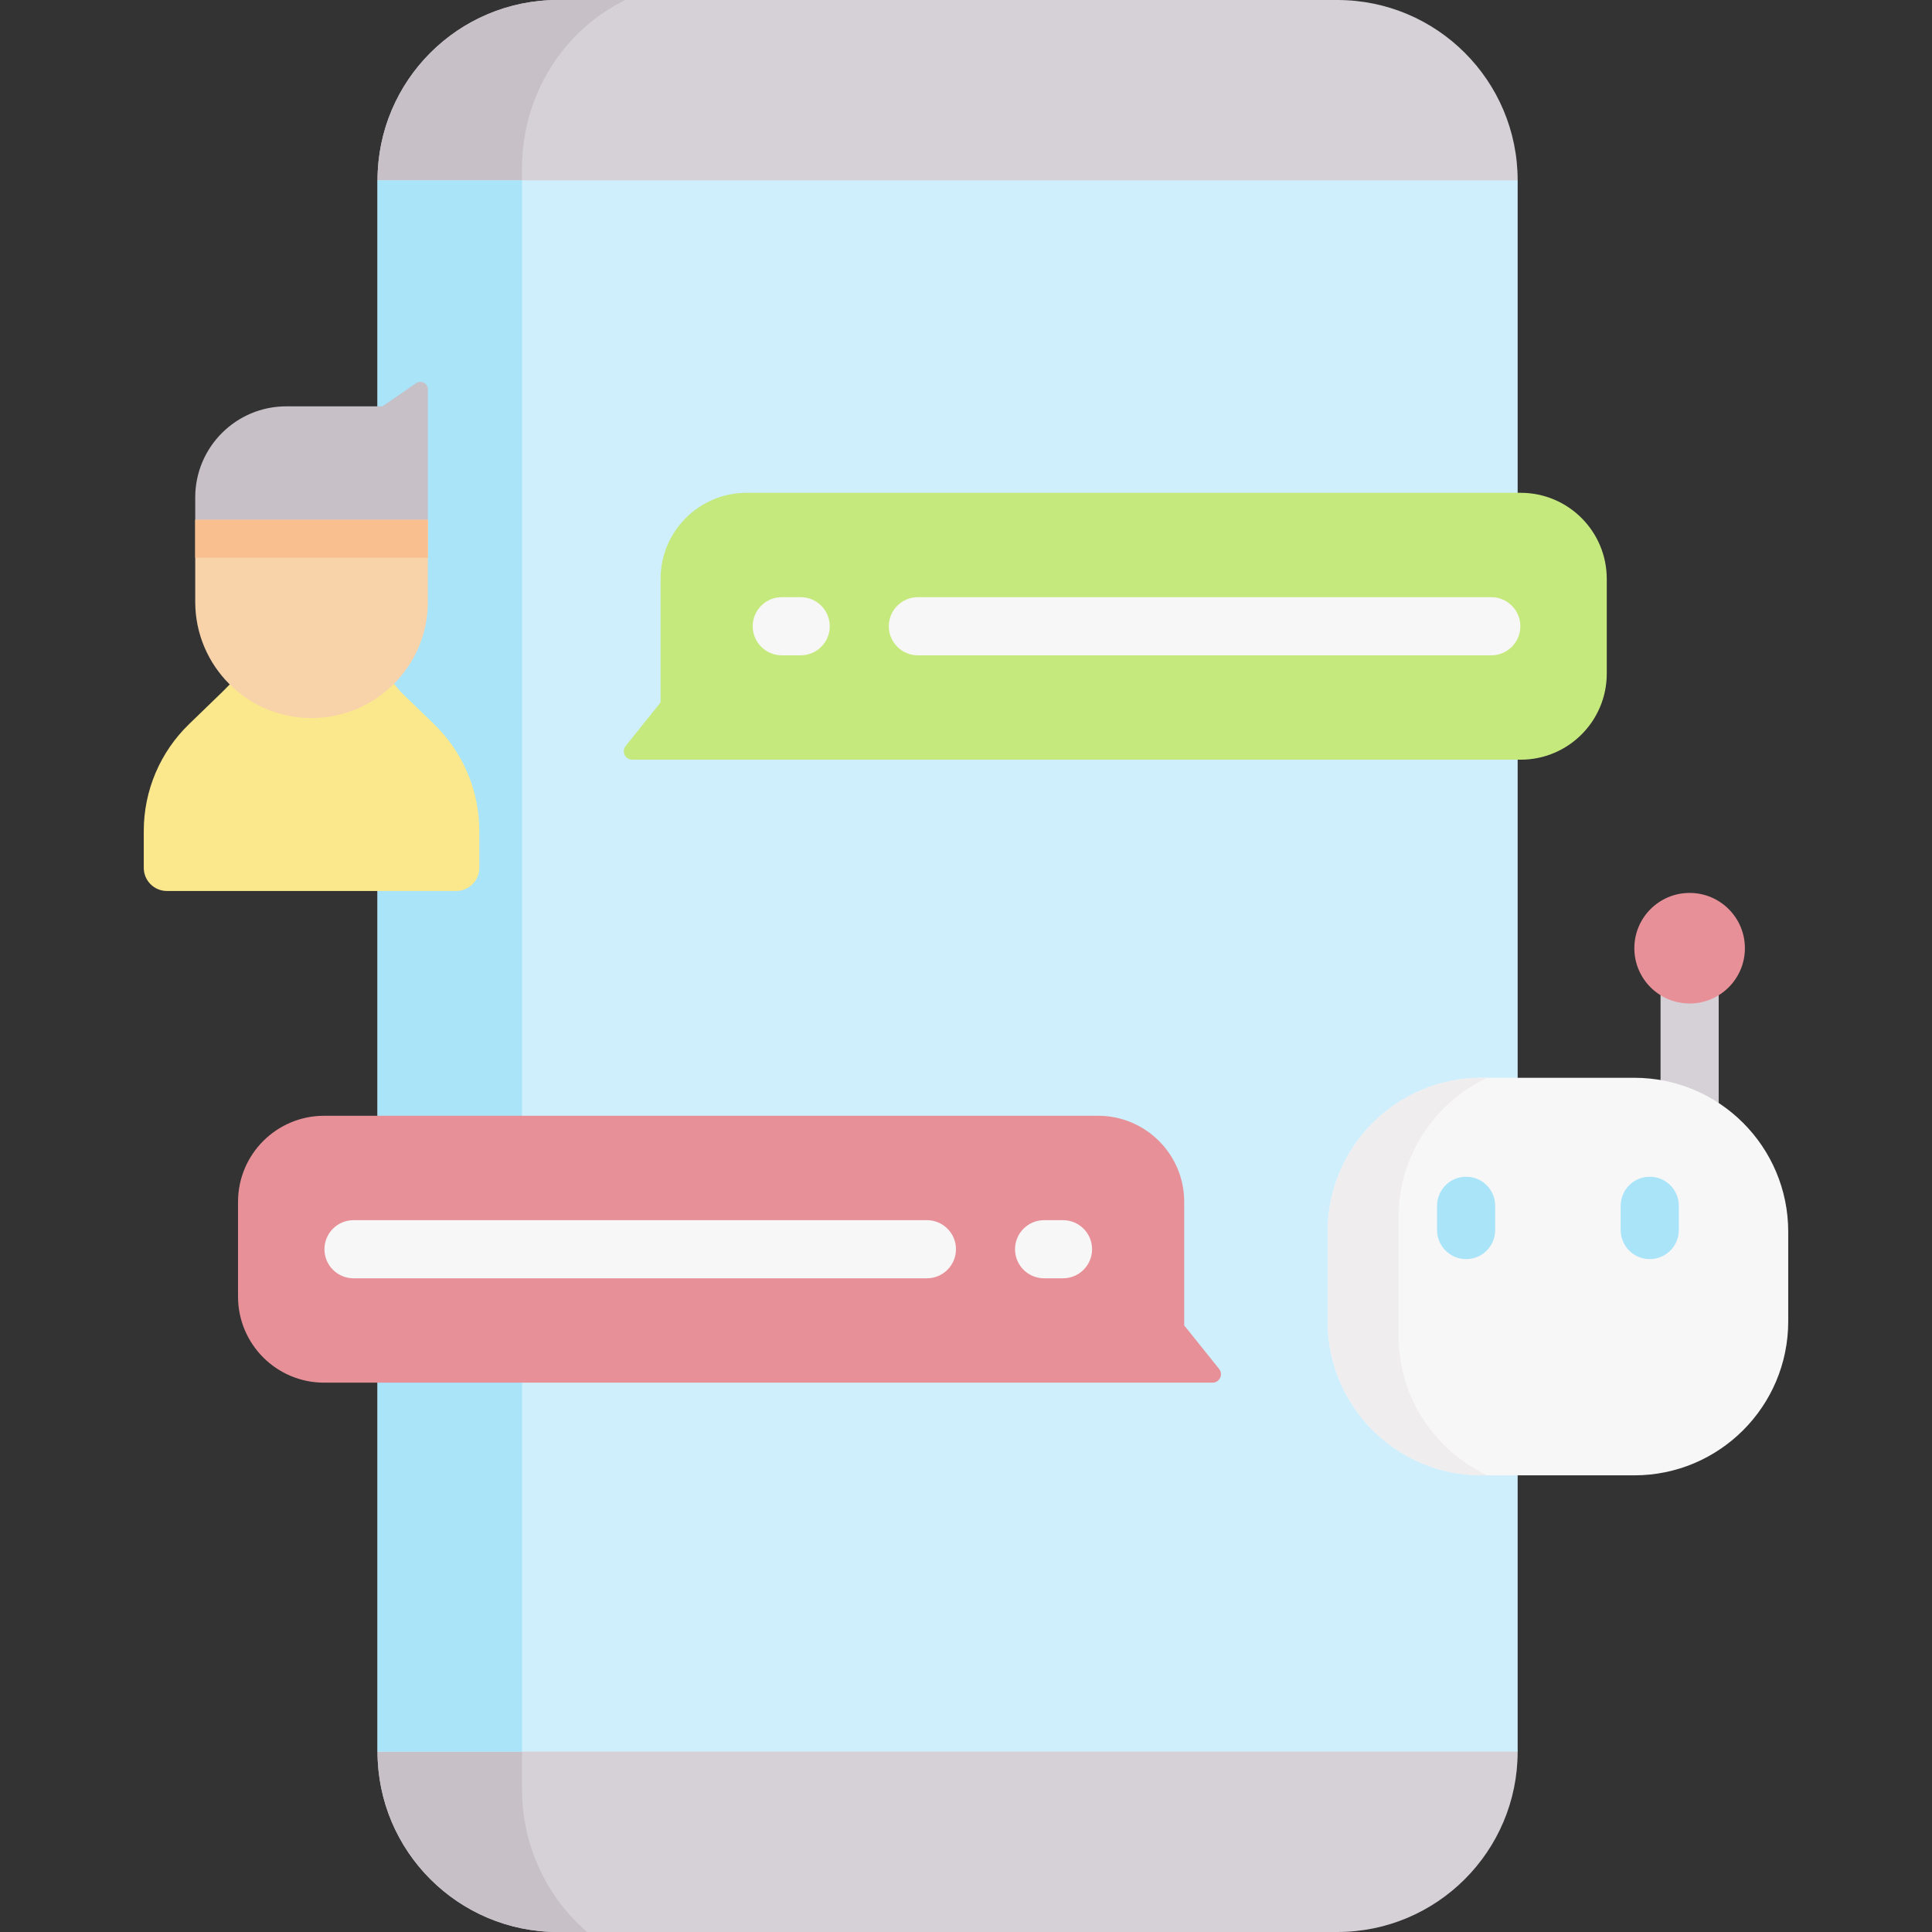 <svg id="Capa_1" enable-background="new 0 0 498.43 498.43" height="512" viewBox="0 0 498.43 498.43" width="512" xmlns="http://www.w3.org/2000/svg"><rect x="0" y="0" width="498.43" height="498.43" fill="#333333" stroke="none"/><g><g><path d="m435.9 299.765c-4.143 0-7.5-3.358-7.5-7.5v-46.105c0-4.142 3.357-7.5 7.5-7.5s7.5 3.358 7.5 7.5v46.105c0 4.142-3.357 7.5-7.5 7.5z" fill="#d6d1d6"/></g><path d="m345.006 0h-201.08c-25.69 0-46.53 20.83-46.53 46.53l14.442 23.68h263.668l16.031-23.68c-.001-25.7-20.842-46.53-46.531-46.53z" fill="#d6d1d6"/><path d="m383.359 429.176h-259.699l-26.265 22.724c0 25.7 20.84 46.53 46.53 46.53h201.08c25.69 0 46.53-20.83 46.53-46.53z" fill="#d6d1d6"/><path d="m134.67 43.401c0-19.173 10.906-35.712 26.661-43.401h-17.405c-25.69 0-46.53 20.83-46.53 46.53l14.442 23.68h22.833v-26.809z" fill="#c7c0c7"/><path d="m134.67 461.514v-32.338h-11.01l-26.265 22.724c0 25.7 20.84 46.53 46.53 46.53h7.548c-10.264-8.803-16.803-22.07-16.803-36.916z" fill="#c7c0c7"/><path d="m97.395 46.53h294.14v405.37h-294.14z" fill="#cfeffc"/><path d="m97.395 46.53h37.274v405.37h-37.274z" fill="#a9e4f9"/><g><path d="m103.179 178.298 8.813 8.533c7.457 7.22 11.667 17.155 11.667 27.535v9.529c0 3.294-2.67 5.965-5.965 5.965h-74.638c-3.294 0-5.965-2.67-5.965-5.965v-9.529c0-10.379 4.21-20.315 11.667-27.535l8.813-8.533 16.453-16.733h15.828z" fill="#fbe88c"/><path d="m107.335 98.86-8.68 5.97h-24.79c-12.98 0-23.5 10.53-23.5 23.51v5.77l5.883 9.76h45.869l8.267-9.76v-33.65c.001-1.57-1.759-2.49-3.049-1.6z" fill="#c7c0c7"/><g id="XMLID_00000098192954263647806430000017453501549955560587_"><g><path d="m110.385 134.11v21.13c0 16.57-13.43 30.01-30.01 30.01s-30.01-13.44-30.01-30.01v-21.13z" fill="#f8d3aa"/></g></g><path d="m50.366 134.11h60.02v9.76h-60.02z" fill="#fabf8e"/><path d="m392.315 195.989h-229.197c-1.828 0-2.843-2.115-1.7-3.542l9.004-11.23v-31.87c0-12.265 9.943-22.208 22.208-22.208h199.685c12.265 0 22.208 9.943 22.208 22.208v24.434c0 12.265-9.943 22.208-22.208 22.208z" fill="#c5e97d"/><g><g><path d="m206.568 169.064h-4.877c-4.143 0-7.5-3.358-7.5-7.5s3.357-7.5 7.5-7.5h4.877c4.143 0 7.5 3.358 7.5 7.5s-3.357 7.5-7.5 7.5z" fill="#f8f7f8"/></g></g><g><g><path d="m384.728 169.064h-147.925c-4.143 0-7.5-3.358-7.5-7.5s3.357-7.5 7.5-7.5h147.925c4.143 0 7.5 3.358 7.5 7.5s-3.357 7.5-7.5 7.5z" fill="#f8f7f8"/></g></g><path d="m83.616 356.708h229.197c1.828 0 2.843-2.115 1.7-3.542l-9.004-11.23v-31.87c0-12.265-9.943-22.208-22.208-22.208h-199.685c-12.265 0-22.208 9.943-22.208 22.208v24.434c0 12.266 9.943 22.208 22.208 22.208z" fill="#e79098"/><g><g><path d="m274.24 329.784h-4.877c-4.143 0-7.5-3.358-7.5-7.5s3.357-7.5 7.5-7.5h4.877c4.143 0 7.5 3.358 7.5 7.5s-3.358 7.5-7.5 7.5z" fill="#f8f7f8"/></g></g><g><g><path d="m239.128 329.784h-147.925c-4.143 0-7.5-3.358-7.5-7.5s3.357-7.5 7.5-7.5h147.925c4.143 0 7.5 3.358 7.5 7.5s-3.358 7.5-7.5 7.5z" fill="#f8f7f8"/></g></g><path d="m421.613 380.618h-39.373c-21.94 0-39.726-17.786-39.726-39.726v-23.112c0-21.94 17.786-39.726 39.726-39.726h39.372c21.94 0 39.726 17.786 39.726 39.726v23.112c0 21.94-17.785 39.726-39.725 39.726z" fill="#f8f7f8"/><path d="m360.81 344.636v-30.6c0-15.919 9.367-29.644 22.887-35.982h-1.457c-21.94 0-39.726 17.786-39.726 39.726v23.112c0 21.94 17.786 39.726 39.726 39.726h1.457c-13.519-6.338-22.887-20.063-22.887-35.982z" fill="#efedee"/><circle cx="435.9" cy="244.623" fill="#e79098" r="14.261"/><g><path d="m378.24 324.835c-4.143 0-7.5-3.358-7.5-7.5v-6.255c0-4.142 3.357-7.5 7.5-7.5s7.5 3.358 7.5 7.5v6.255c0 4.142-3.358 7.5-7.5 7.5z" fill="#a9e4f9"/></g><g><path d="m425.613 324.835c-4.143 0-7.5-3.358-7.5-7.5v-6.255c0-4.142 3.357-7.5 7.5-7.5s7.5 3.358 7.5 7.5v6.255c0 4.142-3.357 7.5-7.5 7.5z" fill="#a9e4f9"/></g></g></g></svg>